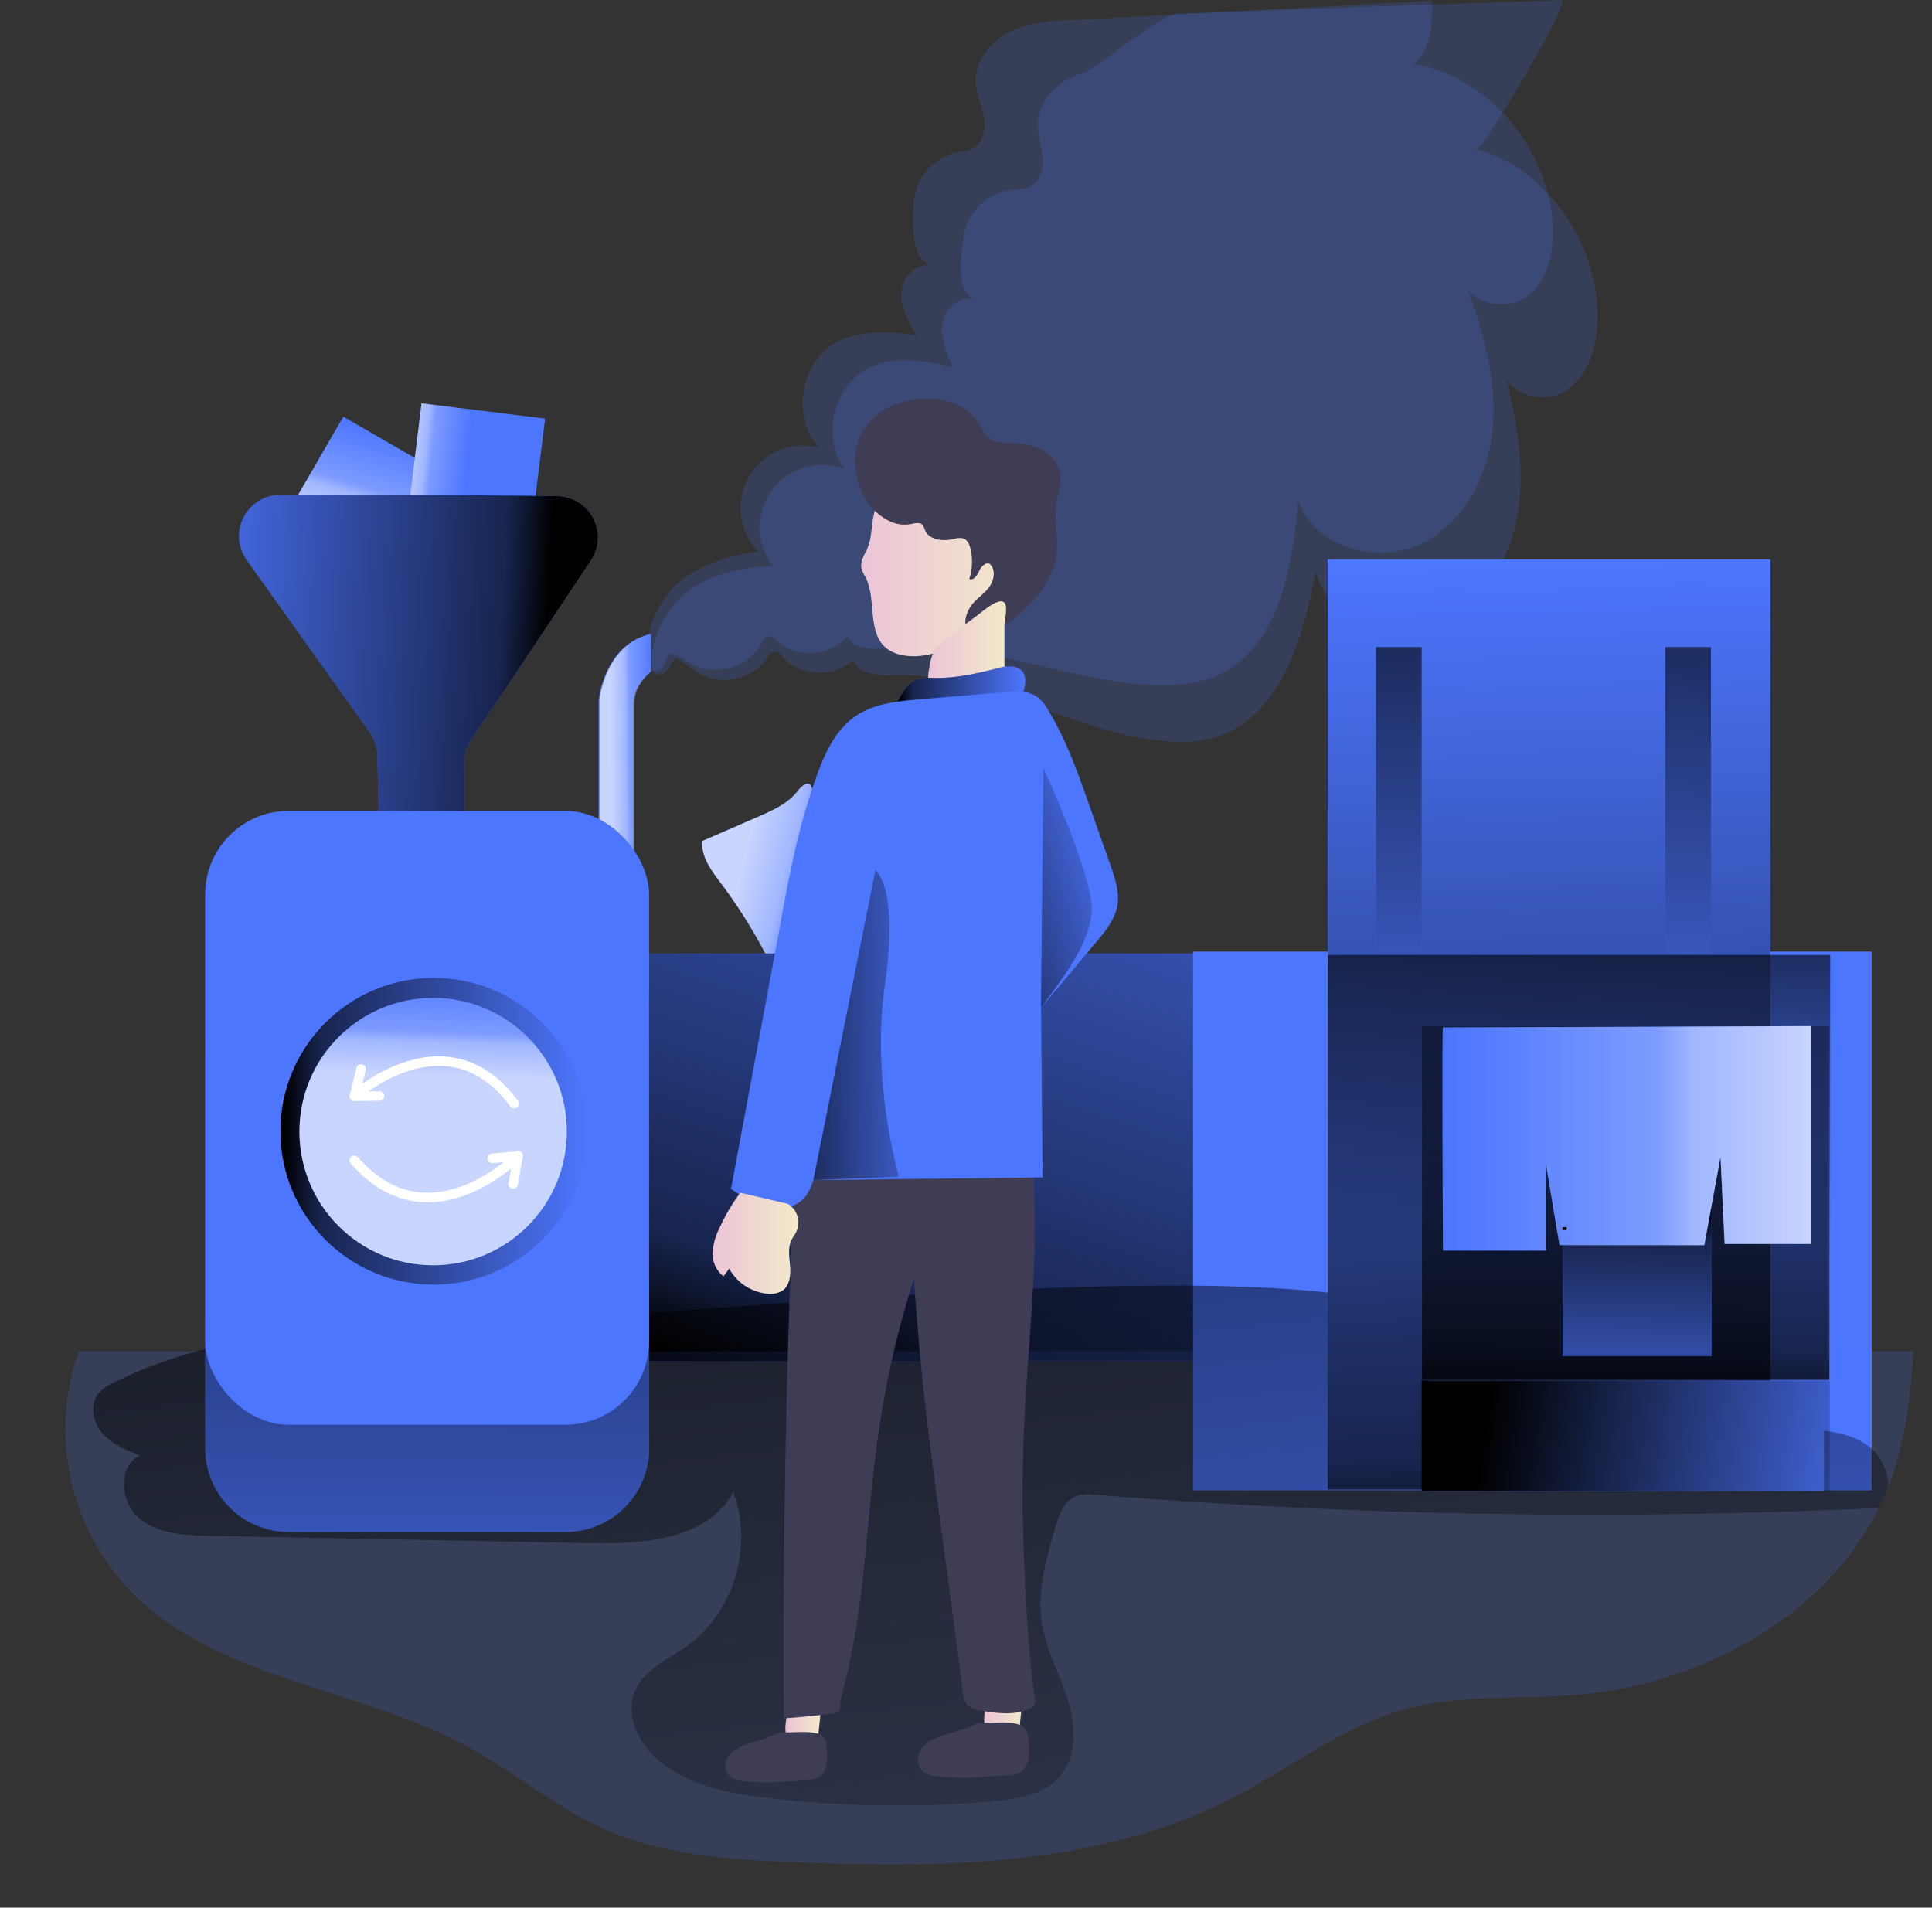 <svg id="Layer_1" data-name="Layer 1" xmlns="http://www.w3.org/2000/svg" xmlns:xlink="http://www.w3.org/1999/xlink" width="608.4" height="600.75" viewBox="0 0 608.4 600.75">
  <rect x="0" y="0" width="608.4" height="600.75" fill="#333333" stroke="none"/>
  <defs>
    <linearGradient id="linear-gradient" x1="364.14" y1="284.23" x2="323.03" y2="274.1" gradientUnits="userSpaceOnUse">
      <stop offset="0.02" stop-color="#fff" stop-opacity="0"/>
      <stop offset="0.58" stop-color="#fff" stop-opacity="0.39"/>
      <stop offset="0.68" stop-color="#fff" stop-opacity="0.68"/>
      <stop offset="1" stop-color="#fff"/>
    </linearGradient>
    <linearGradient id="linear-gradient-2" x1="295.85" y1="255.71" x2="281.49" y2="255.85" xlink:href="#linear-gradient"/>
    <linearGradient id="linear-gradient-3" x1="278.63" y1="452.85" x2="374.93" y2="169.6" gradientUnits="userSpaceOnUse">
      <stop offset="0.01"/>
      <stop offset="0.13" stop-opacity="0.69"/>
      <stop offset="1" stop-opacity="0"/>
    </linearGradient>
    <clipPath id="clip-path" transform="translate(-88.87 -2.38)">
      <path d="M114.09,348.24c.32,17.92,9.46,35.2,7.54,53-1.22,11.27-6.77,21.58-9.75,32.52a73.89,73.89,0,0,0,16.79,68.3c27.3,29.45,72.85,31.37,108.07,50.67,14.51,8,27.32,18.93,42.44,25.66,18.53,8.24,39.28,9.58,59.54,10.42,47.25,1.95,96.73,1.33,138.72-20.43,17.86-9.25,34.08-22.21,53.46-27.61,17.5-4.88,36.06-3.16,54.17-4.62,41.73-3.37,83.91-27.28,98.75-66.42,6.66-17.56,7.49-36.71,8.24-55.48,2.21-54.71,4.08-111.38-16.59-162.07-6.9-16.92-16.27-33-20.27-50.83-5.78-25.78.14-53.06-5.26-78.92-.82-3.94-2-8-4.65-11-3.59-4.06-9.19-5.51-14.17-7.66-27.66-11.92-37.33-45.73-57.56-68C551,10.9,515.39,1.32,481.88,2.89s-65.7,12.9-97.33,24.1L200.18,92.34C191,95.61,181.41,99.08,174.49,106c-5.83,5.82-9.25,13.57-12.2,21.26a245.81,245.81,0,0,0-14.75,119.49C151.91,283.5,113.4,311,114.09,348.24Z" fill="none"/>
    </clipPath>
    <linearGradient id="linear-gradient-4" x1="374.12" y1="225.7" x2="427.73" y2="692.37" xlink:href="#linear-gradient-3"/>
    <linearGradient id="linear-gradient-5" x1="211.61" y1="137.83" x2="202.04" y2="169.74" gradientTransform="translate(245.46 -92.81) rotate(60)" xlink:href="#linear-gradient"/>
    <linearGradient id="linear-gradient-6" x1="235.55" y1="158.37" x2="215.09" y2="156.31" gradientTransform="translate(366.07 -96.79) rotate(82.97)" xlink:href="#linear-gradient"/>
    <linearGradient id="linear-gradient-7" x1="336.19" y1="544.5" x2="347.5" y2="544.5" gradientUnits="userSpaceOnUse">
      <stop offset="0" stop-color="#ecc4d7"/>
      <stop offset="0.42" stop-color="#efd4d1"/>
      <stop offset="1" stop-color="#f2eac9"/>
    </linearGradient>
    <linearGradient id="linear-gradient-8" x1="398.8" y1="541.11" x2="411" y2="541.11" xlink:href="#linear-gradient-7"/>
    <linearGradient id="linear-gradient-9" x1="492.4" y1="500.45" x2="484.03" y2="176.9" xlink:href="#linear-gradient-3"/>
    <linearGradient id="linear-gradient-10" x1="500.28" y1="270.69" x2="496.89" y2="393.55" xlink:href="#linear-gradient-3"/>
    <linearGradient id="linear-gradient-11" x1="360.05" y1="417.41" x2="410.61" y2="417.41" gradientTransform="matrix(1, 0, 0, -1, 0, 598)" xlink:href="#linear-gradient-7"/>
    <linearGradient id="linear-gradient-12" x1="381.26" y1="389.89" x2="405.71" y2="389.89" gradientTransform="matrix(1, 0, 0, -1, 0, 598)" xlink:href="#linear-gradient-7"/>
    <linearGradient id="linear-gradient-13" x1="371.29" y1="222.44" x2="411.75" y2="222.44" xlink:href="#linear-gradient-3"/>
    <linearGradient id="linear-gradient-14" x1="313.27" y1="204.06" x2="340.34" y2="204.06" gradientTransform="matrix(1, 0, 0, -1, 0, 598)" xlink:href="#linear-gradient-7"/>
    <linearGradient id="linear-gradient-15" x1="260.62" y1="236.39" x2="138.14" y2="229.64" xlink:href="#linear-gradient-3"/>
    <linearGradient id="linear-gradient-16" x1="223.71" y1="301.87" x2="222.58" y2="590.19" xlink:href="#linear-gradient-3"/>
    <linearGradient id="linear-gradient-17" x1="88.3" y1="356.25" x2="184.9" y2="356.25" xlink:href="#linear-gradient-3"/>
    <linearGradient id="linear-gradient-18" x1="138.14" y1="305.93" x2="137.01" y2="338.59" xlink:href="#linear-gradient"/>
    <linearGradient id="linear-gradient-19" x1="443" y1="160.12" x2="437.09" y2="377.2" xlink:href="#linear-gradient-3"/>
    <linearGradient id="linear-gradient-20" x1="534.23" y1="155.47" x2="528.32" y2="372.55" xlink:href="#linear-gradient-3"/>
    <linearGradient id="linear-gradient-21" x1="510.51" y1="455.7" x2="515.02" y2="214.68" xlink:href="#linear-gradient-3"/>
    <linearGradient id="linear-gradient-22" x1="516.02" y1="379.94" x2="514.33" y2="461.59" xlink:href="#linear-gradient-3"/>
    <linearGradient id="linear-gradient-23" x1="543.09" y1="360.87" x2="659.27" y2="360.87" xlink:href="#linear-gradient"/>
    <linearGradient id="linear-gradient-24" x1="465.43" y1="444.81" x2="708.88" y2="483.16" gradientUnits="userSpaceOnUse">
      <stop offset="0.01"/>
      <stop offset="0.46" stop-opacity="0.18"/>
      <stop offset="0.52" stop-opacity="0.13"/>
      <stop offset="1" stop-opacity="0"/>
    </linearGradient>
    <linearGradient id="linear-gradient-25" x1="332.24" y1="325.56" x2="388.84" y2="324.72" xlink:href="#linear-gradient-3"/>
    <linearGradient id="linear-gradient-26" x1="385.17" y1="291.41" x2="444.52" y2="273.86" xlink:href="#linear-gradient-3"/>
  </defs>
  <title>Convert</title>
  <path d="M347.06,270.7c1.69-9.29-2.89-21.08-2.89-21.08-.9-1.3-2.8.2-3.8,1.5-3.2,4.3-8.4,6.6-13.3,8.7-5.7,2.5-11.3,4.9-17,7.4-.5,5,2.9,9.4,5.9,13.4a159.69,159.69,0,0,1,15.7,25.6S345.37,280,347.06,270.7Z" transform="translate(-88.87 -2.38)" fill="#4d76ff"/>
  <path d="M347.06,270.7c1.69-9.29-2.89-21.08-2.89-21.08-.9-1.3-2.8.2-3.8,1.5-3.2,4.3-8.4,6.6-13.3,8.7-5.7,2.5-11.3,4.9-17,7.4-.5,5,2.9,9.4,5.9,13.4a159.69,159.69,0,0,1,15.7,25.6S345.37,280,347.06,270.7Z" transform="translate(-88.87 -2.38)" opacity="0.69" fill="url(#linear-gradient)" style="isolation: isolate"/>
  <path d="M277.37,294.9v-72s1.6-17.6,16.5-20.9v11.9s-5.5,4-5.5,10.1v82.4S280.67,319,277.37,294.9Z" transform="translate(-88.87 -2.38)" fill="#4d76ff"/>
  <path d="M277.65,294.83v-72s1.6-17.6,16.5-20.9v11.9s-5.5,4-5.5,10.1v82.4S281,318.93,277.65,294.83Z" transform="translate(-88.87 -2.38)" opacity="0.69" fill="url(#linear-gradient-2)" style="isolation: isolate"/>
  <rect x="197.37" y="300.25" width="222.63" height="128.4" fill="#4d76ff"/>
  <rect x="197.37" y="300.25" width="222.63" height="128.4" fill="url(#linear-gradient-3)"/>
  <rect x="375.7" y="299.65" width="213.7" height="169.71" fill="#4d76ff"/>
  <g clip-path="url(#clip-path)">
    <rect y="425.55" width="608.4" height="175.2" fill="#4d76ff" opacity="0.18" style="isolation: isolate"/>
    <path d="M124.79,437.74a14,14,0,0,0-5,3.56c-2.82,3.62-1.62,9.17,1.44,12.58s7.49,5.21,11.76,6.89c-7.18,3.2-6.36,14.68-.33,19.71s14.56,5.42,22.42,5.57L275,488.35c16.74.32,36.94-1.27,44.75-16.08,6.5,17,.19,37.93-14.59,48.48-6,4.27-13.52,7.43-16.37,14.19-3.08,7.32.93,15.95,6.83,21.26,9.44,8.49,22.71,11,35.32,12.45a348.77,348.77,0,0,0,70.7,1c7.45-.66,15.57-1.89,20.61-7.41,5.78-6.34,5.45-16.2,2.92-24.39S418.3,522,417,513.53c-1.59-10.16,1.35-20.42,4.25-30.28,1.09-3.72,2.54-7.87,6.07-9.5,2.12-1,4.57-.8,6.9-.62a1944,1944,0,0,0,246.37,4.14c5.45-5.43,2.47-15.45-3.84-19.85s-14.49-4.77-22.17-5.07c-71.36-2.77-76.11-34.77-147-42.84S299.33,417.19,228,419.7C193,420.92,156.65,421.75,124.79,437.74Z" transform="translate(-88.87 -2.38)" fill="url(#linear-gradient-4)"/>
  </g>
  <rect x="177.96" y="144.58" width="50.3" height="43.2" transform="translate(-131.23 256.6) rotate(-60)" fill="#4d76ff"/>
  <rect x="177.96" y="144.58" width="50.3" height="43.2" transform="translate(-131.23 256.6) rotate(-60)" opacity="0.69" fill="url(#linear-gradient-5)" style="isolation: isolate"/>
  <rect x="210.77" y="139" width="54" height="39.2" transform="translate(-37.61 372.79) rotate(-82.97)" fill="#4d76ff"/>
  <rect x="210.77" y="139" width="54" height="39.2" transform="translate(-37.61 372.79) rotate(-82.97)" opacity="0.69" fill="url(#linear-gradient-6)" style="isolation: isolate"/>
  <path d="M337.07,540a2.69,2.69,0,0,1,.5-1.5,2.56,2.56,0,0,1,1.9-.8,16.84,16.84,0,0,1,6.7.3,1.64,1.64,0,0,1,1.2.7,1.73,1.73,0,0,1,.1,1c-.3,3.4-.7,6.7-1,10.1a.73.73,0,0,1-.2.6c-.2.3-.5.3-.8.4a13.21,13.21,0,0,1-4.8.6C334.07,550.92,336.57,544.42,337.07,540Z" transform="translate(-88.87 -2.38)" fill="url(#linear-gradient-7)"/>
  <path d="M399.77,536.32a4.8,4.8,0,0,1,.5-1.7,3.08,3.08,0,0,1,2-.9,18,18,0,0,1,7.3.3,1.65,1.65,0,0,1,1.3.8c.2.3.1.7.1,1.1-.4,3.7-.7,7.4-1.1,11.1,0,.2,0,.5-.2.6a1,1,0,0,1-.9.4,18.82,18.82,0,0,1-5.3.7C396.47,548.22,399.27,541.12,399.77,536.32Z" transform="translate(-88.87 -2.38)" fill="url(#linear-gradient-8)"/>
  <path d="M338.67,380.52q-3.45,81.45-3,163c3.3-.2,16.61-1.36,17.31-2s.4-3.1.6-3.9c12.1-44.3,5-75.5,23.09-132.54,3.1,45.2,6.9,63.5,15.6,131.5a5.19,5.19,0,0,0,1.6,3.1,7.94,7.94,0,0,0,3.7,1.4c5.1.8,10.6,1.6,15.3-.5a3.33,3.33,0,0,0,1.9-1.6,3.75,3.75,0,0,0,0-2.1c-2.3-12.4-3.9-47.7-3.9-62.7,0-45.8,6-65.3,3-111-.8-11.7-2.1-23.6-.4-35.2-4.1-9.2-15.9-10.7-25.9-10.9a43,43,0,0,0-12.4,1.4c-11.7,3.3-20.3,13.1-28.2,22.3-2.3,2.7-4.6,5.4-5.8,8.7s-1.2,7-1.3,10.6C339.67,367.82,339,372.82,338.67,380.52Z" transform="translate(-88.87 -2.38)" fill="#3f3d56"/>
  <path d="M428.67,8.62c-7.1.2-14.3.4-20.8,3.3s-12,9.1-11.7,16.2c.1,3.8,1.8,7.3,2.5,11s-.1,8.2-3.4,10c-1.6.9-3.4,1-5.2,1.3a17.48,17.48,0,0,0-13.5,16.2c-.1,7.6-1,18,6.4,19.7-4.6-1.9-9.7,2.8-10.2,7.7s2.1,9.6,4.7,13.9c-8.7-1.1-18.1-1.8-25.7,2.6-11,6.3-13.6,23.5-5,32.8a19.7,19.7,0,0,0-19.2,32.7c-9.2,1.4-18.6,4.1-25.5,10.3s-11.86,18.63-8.36,27.23c5.49,1.26,4.36-6.13,6.86-5.33s4.6,2.5,6.9,3.6c7.3,3.6,17.1.5,21-6.5.7-1.2,1.6-2.8,3-2.6a3.9,3.9,0,0,1,2,1.3c5.9,5.8,16.9,5.2,22.1-1.2,2.5,4.4,8.8,4.2,13.8,3.4,22-3.4,57.3,10.5,79.5,11.7,7.6.4,15.4.4,22.4-2.5,20-8.1,24.7-33.8,26.4-55.4,5.1,14.9,25.6,20.5,39.6,13.2s21.4-23.7,21.9-39.5-4.6-31.2-10.2-45.9c-.2,9.1,13.1,13.4,20.5,8.1s9.1-15.7,8.2-24.7c-2.5-26-25.3-49.9-51.4-49.2,4.6,3.2,8,1.8,10.8-3s2.8-10.8,2.7-16.4" transform="translate(-88.87 -2.38)" fill="#4d76ff" opacity="0.18" style="isolation: isolate"/>
  <path d="M461.09,6.6c-7.08-.53-25.2,16.87-32,19.08s-12.88,7.82-13.31,14.91c-.29,3.79,1,7.45,1.36,11.2s-.95,8.15-4.41,9.6c-1.69.73-3.49.64-5.31.76a17.49,17.49,0,0,0-15.1,14.72c-.88,7.55-2.84,17.8,4.34,20.25-4.38-2.36-9.93,1.79-10.93,6.61s1.1,9.77,3.24,14.31c-8.54-2-17.82-3.65-25.83-.06-11.59,5.14-15.95,22-8.35,32.12a19.69,19.69,0,0,0-22.46,30.55c-9.3.44-18.93,2.16-26.43,7.62s-13.72,17.3-11.12,26.21c5.33,1.83,5-5.64,7.38-4.58s4.31,3,6.49,4.29c6.89,4.33,17,2.26,21.56-4.31.82-1.12,1.88-2.62,3.25-2.27a3.9,3.9,0,0,1,1.85,1.49c5.28,6.38,16.28,6.92,22.11,1.09,2,4.63,8.32,5.08,13.38,4.8,22.23-1.12,55.91,16.34,77.87,19.82,7.52,1.18,15.28,2,22.54-.18,20.73-6,28.05-31.08,32-52.39,3.54,15.34,23.35,23,38,17.2s23.73-21.37,25.85-37-1.36-31.5-5.42-46.7c-1.14,9,11.65,14.68,19.56,10.17s10.66-14.68,10.69-23.73c.19-26.12-20-52.24-46.06-54.23,4.25,3.66,7.77,2.62,11-1.87S580.56,8,581,2.38" transform="translate(-88.87 -2.38)" fill="#4d76ff" opacity="0.18" style="isolation: isolate"/>
  <rect x="418.1" y="176.15" width="139.4" height="292.93" fill="#4d76ff"/>
  <rect x="418.1" y="176.15" width="139.4" height="292.93" fill="url(#linear-gradient-9)"/>
  <rect x="418.1" y="300.71" width="158.25" height="161.31" fill="url(#linear-gradient-10)"/>
  <path d="M361.77,175.62c-.9,1.8-2.1,3.8-1.6,5.8a10.34,10.34,0,0,0,1.2,2.6c3.6,7,.5,17,6.3,22.2,2.6,2.3,6.3,2.9,9.7,2.8,10.2-.5,19.3-7,25.4-15.2,4.2-5.6,7.4-12.2,7.8-19.1s-2.3-14.3-7.9-18.5c-5.8-4.3-13.7-4.6-20.8-3.6-5.6.8-13,2.9-16.3,8C362.77,165,364.07,170.82,361.77,175.62Z" transform="translate(-88.87 -2.38)" fill="url(#linear-gradient-11)"/>
  <path d="M360,139.12c-3.3,7-2.1,15.7,2.5,21.9,3,4.1,8,7.4,13.1,6.4,1.3-.2,2.8-.7,3.7.2a6.08,6.08,0,0,1,.9,1.8c1.4,3.1,5.7,3.5,9,2.7a6.13,6.13,0,0,1,3-.2c1.4.5,2,2,2.3,3.4a17.65,17.65,0,0,1-.4,9.4c1.4.6,2.6-1.3,3.2-2.7s2.5-3,3.5-1.8c1.6,1.8,1.1,4.7-.2,6.7s-3.4,3.4-5,5.1c-2.6,2.7-4.1,7.8-1,10,2.6,1.8,6.1.3,8.7-1.4,9-5.8,17.6-14.3,18.4-25,.3-4.7-.9-9.4-.3-14,.5-3.6,2-7.2,1.2-10.8-.7-3.2-3.4-5.8-6.5-7.2s-6.4-1.7-9.8-1.8a12.42,12.42,0,0,1-4.8-.8c-2.3-1.2-3.4-3.9-4.9-6C388.47,123.32,365.87,126.72,360,139.12Z" transform="translate(-88.87 -2.38)" fill="#3f3d56"/>
  <path d="M405.17,199.32V214a5.58,5.58,0,0,1-.3,2.2,7.49,7.49,0,0,1-1.3,1.8c-2.6,2.7-5.5,5.6-9.3,6.3a13.31,13.31,0,0,1-9-2.3,9.75,9.75,0,0,1-3.4-3.3c-1.2-2.3-.6-5-.1-7.4a12.81,12.81,0,0,1,1.3-3.9,8.81,8.81,0,0,1,2.2-2.5c1.6-1.4,3.3-2.7,5-4,2.1-1.5,4.1-3.1,6.2-4.6,1.5-1.1,6.3-5.4,8.3-4.4C406.57,192.62,405.17,197.72,405.17,199.32Z" transform="translate(-88.87 -2.38)" fill="url(#linear-gradient-12)"/>
  <path d="M382.89,215.86a15.68,15.68,0,0,0-5.3.5c-3.1,1.2-4.8,4.4-6.3,7.4,4.9,4.8,11.1,8.8,18,8.9,6,.1,11.6-2.7,16.5-6.2a14,14,0,0,0,5.1-5.7c2.7-7-1.3-9.7-7.3-8.1C396.59,214.46,390,216,382.89,215.86Z" transform="translate(-88.87 -2.38)" fill="#4d76ff"/>
  <path d="M382.89,215.86a15.68,15.68,0,0,0-5.3.5c-3.1,1.2-4.8,4.4-6.3,7.4,4.9,4.8,11.1,8.8,18,8.9,6,.1,11.6-2.7,16.5-6.2a14,14,0,0,0,5.1-5.7c2.7-7-1.3-9.7-7.3-8.1C396.59,214.46,390,216,382.89,215.86Z" transform="translate(-88.87 -2.38)" fill="url(#linear-gradient-13)"/>
  <path d="M438.67,275.12c-2.2-6.2-4.4-12.5-6.6-18.7-3.6-10.2-7.2-20.5-12.8-29.9-1.1-1.9-2.4-3.9-4.3-5-2.7-1.7-6.1-1.5-9.3-1.2-9.1.8-18.2,1.5-27.3,2.3-7,.6-14.3,1.3-20.1,5.3-7.2,4.9-10.5,13.7-13.3,21.9-5.1,14.7-7.8,29.6-10.6,44.9-5.1,27.4-10.2,54.7-15.3,82.1,3.6,2.4,7.3,4.9,11.5,5.8s9.2,0,11.9-3.4A16.67,16.67,0,0,0,345,374l72.2-.83-.49-53.47.09-.1c5.8-6.9,11.6-13.7,17.3-20.6,3-3.5,6-7.3,6.7-11.8C441.37,283.12,440,279,438.67,275.12ZM361.27,328l0,.05C361.05,327.82,361,327.73,361.27,328Z" transform="translate(-88.87 -2.38)" fill="#4d76ff"/>
  <path d="M361.27,328l0,.05C361.05,327.82,361,327.73,361.27,328Z" transform="translate(-88.87 -2.38)" fill="#4d76ff"/>
  <path d="M322,378a57.88,57.88,0,0,0-6.5,11,18.79,18.79,0,0,0-2.2,8,8.83,8.83,0,0,0,3.4,7.3l1.8-2.4a15.42,15.42,0,0,0,12.2,7.9,7.29,7.29,0,0,0,4.6-1c2.3-1.6,2.6-4.9,2.4-7.6s-.8-5.7.4-8.3c.5-1,1.2-1.8,1.6-2.8a6.87,6.87,0,0,0-2.7-8.6" transform="translate(-88.87 -2.38)" fill="url(#linear-gradient-14)"/>
  <path d="M336.17,547.92a7.57,7.57,0,0,0-1.5.1,6.19,6.19,0,0,0-1.9.7c-2.9,1.3-6,2-9,3.1a11.67,11.67,0,0,0-5.3,3.3c-1.3,1.7-1.7,4.2-.5,5.9,1.1,1.5,3.1,2,5,2.3a73.86,73.86,0,0,0,13.3.1c2-.1,4-.2,6.1-.4,1.8-.1,3.7-.3,5-1.4,1.6-1.4,1.9-3.7,1.9-5.9s.3-6-2.1-7.1C344.07,547.32,339.27,548,336.17,547.92Z" transform="translate(-88.87 -2.38)" fill="#3f3d56"/>
  <path d="M398.77,544.92a9.7,9.7,0,0,0-1.7.1,9,9,0,0,0-2.1.8c-3.2,1.5-6.6,2.2-9.9,3.3-2.2.8-4.4,1.8-5.8,3.7s-1.9,4.6-.6,6.5c1.2,1.7,3.4,2.2,5.4,2.5a71.2,71.2,0,0,0,14.6.1c2.2-.1,4.4-.3,6.6-.4,1.9-.1,4-.3,5.5-1.5,1.8-1.5,2.1-4.1,2.1-6.4,0-2.5.3-6.5-2.4-7.8C407.47,544.22,402.17,545,398.77,544.92Z" transform="translate(-88.87 -2.38)" fill="#3f3d56"/>
  <path d="M177,158.22c24.9-.2,62.8.1,87.3.4a13,13,0,0,1,10.7,20.2l-37.8,56.7a13,13,0,0,0-2.2,7.2v56.5a13,13,0,0,1-13,13h0a13,13,0,0,1-13-12.7l-1.3-59.2a13.8,13.8,0,0,0-2.4-7.3l-38.7-54.2A13,13,0,0,1,177,158.22Z" transform="translate(-88.87 -2.38)" fill="#4d76ff"/>
  <path d="M177,158.22c24.9-.2,62.8.1,87.3.4a13,13,0,0,1,10.7,20.2l-37.8,56.7a13,13,0,0,0-2.2,7.2v56.5a13,13,0,0,1-13,13h0a13,13,0,0,1-13-12.7l-1.3-59.2a13.8,13.8,0,0,0-2.4-7.3l-38.7-54.2A13,13,0,0,1,177,158.22Z" transform="translate(-88.87 -2.38)" fill="url(#linear-gradient-15)"/>
  <path d="M267,484.82h-87.2a26.33,26.33,0,0,1-26.3-26.3V317.82a26.33,26.33,0,0,1,26.3-26.3H267a26.33,26.33,0,0,1,26.3,26.3v140.7A26.33,26.33,0,0,1,267,484.82Z" transform="translate(-88.87 -2.38)" fill="#4d76ff"/>
  <path d="M267,484.82h-87.2a26.33,26.33,0,0,1-26.3-26.3V317.82a26.33,26.33,0,0,1,26.3-26.3H267a26.33,26.33,0,0,1,26.3,26.3v140.7A26.33,26.33,0,0,1,267,484.82Z" transform="translate(-88.87 -2.38)" fill="url(#linear-gradient-16)"/>
  <rect x="64.6" y="255.36" width="139.8" height="193.3" rx="26.3" fill="#4d76ff"/>
  <circle cx="136.6" cy="356.25" r="48.3" fill="url(#linear-gradient-17)"/>
  <circle cx="136.4" cy="356.35" r="42.1" fill="#4d76ff"/>
  <circle cx="136.4" cy="356.35" r="42.1" opacity="0.69" fill="url(#linear-gradient-18)" style="isolation: isolate"/>
  <rect x="433.3" y="203.75" width="14.4" height="96.6" fill="#4d76ff"/>
  <rect x="524.4" y="203.75" width="14.4" height="96.6" fill="#4d76ff"/>
  <rect x="433.3" y="203.75" width="14.4" height="96.6" fill="url(#linear-gradient-19)"/>
  <rect x="524.4" y="203.75" width="14.4" height="96.6" fill="url(#linear-gradient-20)"/>
  <rect x="447.8" y="323.25" width="128.3" height="111.3" fill="url(#linear-gradient-21)"/>
  <rect x="492.1" y="378.55" width="46.9" height="48.5" fill="#4d76ff"/>
  <rect x="492.1" y="378.55" width="46.9" height="48.5" fill="url(#linear-gradient-22)"/>
  <path d="M543.27,325.92c-.4,0,0,70.3,0,70.3h32.4v-27.3l4.3,25.6h45.6l5.1-27.7,1.3,27.3h27.3v-68.6" transform="translate(-88.87 -2.38)" fill="#4d76ff"/>
  <path d="M543.27,325.92c-.4,0,0,70.3,0,70.3h32.4v-27.3l4.3,25.6h45.6l5.1-27.7,1.3,27.3h27.3v-68.6" transform="translate(-88.87 -2.38)" opacity="0.69" fill="url(#linear-gradient-23)" style="isolation: isolate"/>
  <rect x="450" y="434.73" width="124.4" height="34.82" fill="#4d76ff"/>
  <rect x="447.68" y="434.73" width="128.53" height="34.82" fill="url(#linear-gradient-24)"/>
  <rect x="492.7" y="386.45" height="0.9" fill="none" stroke="#000" stroke-miterlimit="10" stroke-width="1.3"/>
  <g>
    <g>
      <path d="M250.77,351.42a1.52,1.52,0,0,1-1.21-.6c-5.63-7.64-12.35-11.89-20-12.65-14.63-1.46-28,10.45-28.11,10.57a1.5,1.5,0,0,1-2-2.23c.58-.52,14.44-12.92,30.41-11.33,8.5.85,15.94,5.51,22.11,13.85a1.5,1.5,0,0,1-.32,2.1A1.48,1.48,0,0,1,250.77,351.42Z" transform="translate(-88.87 -2.38)" fill="#fff"/>
      <path d="M200.47,349.12a1.47,1.47,0,0,1-1.17-.56,1.5,1.5,0,0,1-.29-1.29l2.1-8.6a1.5,1.5,0,0,1,2.92.71l-1.64,6.72,6-.08a1.5,1.5,0,0,1,0,3l-7.9.1Z" transform="translate(-88.87 -2.38)" fill="#fff"/>
    </g>
    <g>
      <path d="M223.6,381h-.8c-8.7-.24-16.59-4.34-23.46-12.2a1.5,1.5,0,0,1,2.26-2c6.3,7.2,13.45,11,21.28,11.17,15.14.44,27.89-12.5,28-12.63a1.5,1.5,0,1,1,2.14,2.09C252.5,368,239.64,381,223.6,381Z" transform="translate(-88.87 -2.38)" fill="#fff"/>
      <path d="M250.47,376.72a1.06,1.06,0,0,1-.25,0A1.5,1.5,0,0,1,249,375l1.18-6.88-6.17.53a1.5,1.5,0,0,1-.26-3l8.1-.7a1.51,1.51,0,0,1,1.61,1.75l-1.5,8.8A1.5,1.5,0,0,1,250.47,376.72Z" transform="translate(-88.87 -2.38)" fill="#fff"/>
    </g>
  </g>
  <path d="M361.27,328l0,.05C361.05,327.82,361,327.73,361.27,328Z" transform="translate(-88.87 -2.38)" fill="#4d76ff"/>
  <path d="M345,374l19.55-97.59s7.51,5.25,3,36S372,372.91,372,372.91Z" transform="translate(-88.87 -2.38)" fill="url(#linear-gradient-25)"/>
  <path d="M416.68,319.72l.77-75.48s14.93,32.38,15.21,43.92S421,313.56,416.68,319.72Z" transform="translate(-88.87 -2.38)" fill="url(#linear-gradient-26)"/>
</svg>
